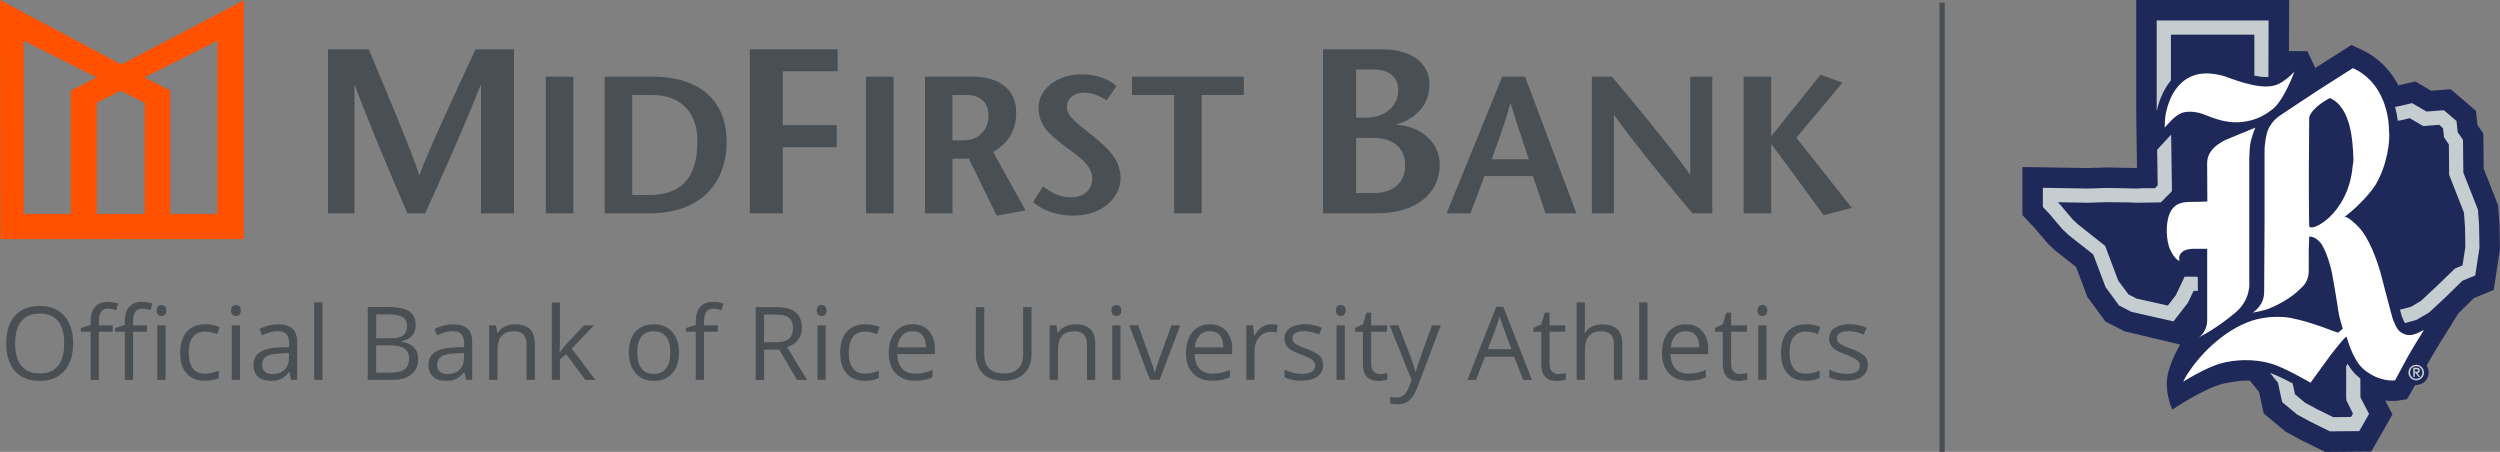 <?xml version="1.0" encoding="UTF-8"?>
<svg id="Layer_1" data-name="Layer 1" xmlns="http://www.w3.org/2000/svg" viewBox="0 0 500 90.38">
  <rect x="0" y="0" width="500" height="90.38" fill="#808080" stroke="none"/>
  <defs>
    <style>
      .cls-1 {
        fill: #c6cdd1;
      }

      .cls-1, .cls-2, .cls-3, .cls-4, .cls-5 {
        stroke-width: 0px;
      }

      .cls-6 {
        fill: none;
        stroke: #4a4f54;
        stroke-width: 1.05px;
      }

      .cls-2 {
        fill: #ff5100;
      }

      .cls-3 {
        fill: #4a4f54;
      }

      .cls-4 {
        fill: #fff;
      }

      .cls-5 {
        fill: #1e2859;
      }
    </style>
  </defs>
  <path class="cls-3" d="M372.86,71.19c-.46-.48-1.33-.95-2.62-1.42-.94-.35-1.58-.62-1.91-.81-.33-.19-.57-.38-.72-.59s-.22-.45-.22-.75c0-.43.2-.77.6-1.02.4-.25.99-.37,1.77-.37.89,0,1.88.23,2.98.68l.59-1.35c-1.12-.48-2.27-.72-3.44-.72-1.26,0-2.25.26-2.98.77-.72.51-1.08,1.22-1.08,2.11,0,.5.1.92.31,1.28.21.36.53.68.96.96.43.28,1.15.61,2.16.99,1.07.41,1.79.77,2.16,1.07.37.3.55.67.55,1.09,0,.56-.23.98-.7,1.26-.46.28-1.13.41-1.99.41-.56,0-1.14-.08-1.74-.23-.6-.15-1.16-.36-1.69-.63v1.53c.81.46,1.94.69,3.39.69,1.37,0,2.43-.28,3.19-.83.76-.55,1.14-1.33,1.14-2.35,0-.72-.23-1.32-.68-1.8M363.92,75.6v-1.46c-.96.39-1.89.59-2.8.59-1.06,0-1.86-.36-2.4-1.08-.54-.72-.81-1.74-.81-3.09,0-2.83,1.11-4.24,3.33-4.24.33,0,.71.05,1.14.14.43.1.83.22,1.19.36l.51-1.4c-.3-.15-.71-.29-1.23-.4-.53-.11-1.05-.17-1.57-.17-1.63,0-2.88.5-3.76,1.49-.88,1-1.32,2.41-1.32,4.23s.43,3.16,1.3,4.13c.87.97,2.09,1.46,3.67,1.46,1.11,0,2.03-.19,2.76-.57M351.78,62.93c.19.18.42.27.7.27s.5-.09.69-.27c.19-.18.29-.46.29-.83s-.1-.65-.29-.83c-.19-.18-.42-.27-.69-.27s-.51.09-.7.26c-.18.18-.28.45-.28.83s.09.65.28.83M353.3,65.06h-1.65v10.91h1.65v-10.91ZM346.69,74.28c-.31-.35-.47-.86-.47-1.51v-6.42h3.17v-1.28h-3.17v-2.53h-.96l-.7,2.33-1.56.69v.8h1.56v6.49c0,2.22,1.05,3.34,3.17,3.34.28,0,.59-.03.94-.09s.61-.13.79-.21v-1.27c-.16.05-.37.09-.65.13-.27.04-.55.06-.85.06-.54,0-.97-.18-1.28-.53M339.16,67.08c.46.55.7,1.35.7,2.39h-5.7c.09-1.01.4-1.8.92-2.37.52-.57,1.22-.86,2.1-.86s1.53.28,1.99.83M339.5,76c.52-.11,1.07-.29,1.66-.54v-1.47c-1.15.49-2.31.74-3.49.74-1.11,0-1.98-.33-2.59-1-.62-.66-.94-1.64-.97-2.92h7.52v-1.05c0-1.47-.4-2.66-1.19-3.56-.8-.9-1.88-1.35-3.25-1.35-1.46,0-2.62.52-3.49,1.55-.87,1.04-1.3,2.43-1.3,4.19s.47,3.11,1.4,4.09c.93.98,2.2,1.47,3.82,1.47.74,0,1.37-.06,1.89-.17M329.5,60.48h-1.65v15.49h1.65v-15.49ZM324.45,75.97v-7.12c0-1.38-.33-2.39-1-3.02-.67-.63-1.67-.95-3-.95-.77,0-1.46.15-2.06.45-.6.3-1.06.72-1.39,1.24h-.1c.05-.37.08-.84.08-1.4v-4.69h-1.65v15.49h1.65v-5.7c0-1.42.26-2.44.79-3.07.53-.62,1.37-.94,2.51-.94.86,0,1.5.22,1.9.66.4.44.61,1.1.61,1.99v7.06h1.65ZM310.38,74.28c-.31-.35-.47-.86-.47-1.51v-6.42h3.17v-1.28h-3.17v-2.53h-.95l-.7,2.33-1.56.69v.8h1.56v6.49c0,2.22,1.05,3.34,3.17,3.34.28,0,.59-.03.94-.09.35-.06.61-.13.79-.21v-1.27c-.16.05-.37.09-.65.13-.27.04-.55.06-.84.06-.54,0-.97-.18-1.28-.53M297.58,69.82l1.71-4.51c.27-.76.48-1.46.63-2.1.23.83.46,1.53.68,2.1l1.69,4.51h-4.71ZM306.38,75.97l-5.72-14.62h-1.42l-5.75,14.62h1.71l1.79-4.63h5.83l1.81,4.63h1.75ZM282.33,76.03l-.61,1.55c-.49,1.27-1.3,1.91-2.43,1.91-.45,0-.86-.04-1.23-.12v1.33c.49.11.99.17,1.49.17.9,0,1.66-.26,2.29-.77.62-.51,1.16-1.39,1.63-2.61l4.69-12.42h-1.77c-1.53,4.22-2.43,6.74-2.7,7.56-.28.82-.46,1.4-.54,1.74h-.08c-.13-.63-.45-1.66-.98-3.08l-2.39-6.22h-1.77l4.4,10.97ZM274.7,74.28c-.31-.35-.47-.86-.47-1.51v-6.42h3.17v-1.28h-3.17v-2.53h-.95l-.7,2.33-1.56.69v.8h1.56v6.49c0,2.22,1.06,3.34,3.17,3.34.28,0,.59-.03.94-.09.35-.06.61-.13.79-.21v-1.27c-.16.05-.37.09-.65.13-.27.04-.56.06-.85.06-.54,0-.97-.18-1.28-.53M267.45,62.93c.19.18.42.27.7.27s.49-.09.69-.27c.19-.18.29-.46.29-.83s-.1-.65-.29-.83c-.19-.18-.42-.27-.69-.27-.28,0-.51.09-.7.26-.19.18-.28.45-.28.83s.09.65.28.83M268.96,65.06h-1.65v10.91h1.65v-10.91ZM263.94,71.19c-.45-.48-1.33-.95-2.62-1.42-.94-.35-1.58-.62-1.91-.81-.33-.19-.57-.38-.72-.59s-.22-.45-.22-.75c0-.43.2-.77.6-1.02.4-.25.99-.37,1.77-.37.89,0,1.88.23,2.98.68l.59-1.35c-1.12-.48-2.27-.72-3.44-.72-1.26,0-2.25.26-2.98.77-.72.51-1.09,1.22-1.09,2.11,0,.5.1.92.31,1.28.21.36.53.68.95.96.43.28,1.15.61,2.17.99,1.07.41,1.79.77,2.15,1.07.37.3.55.67.55,1.09,0,.56-.23.98-.7,1.26-.46.28-1.13.41-1.99.41-.56,0-1.14-.08-1.74-.23-.6-.15-1.16-.36-1.69-.63v1.53c.81.46,1.94.69,3.39.69,1.37,0,2.43-.28,3.19-.83.76-.55,1.14-1.33,1.14-2.35,0-.72-.23-1.32-.68-1.8M252.35,65.44c-.57.39-1.06.93-1.46,1.64h-.08l-.19-2.02h-1.36v10.91h1.65v-5.85c0-1.07.31-1.96.94-2.68.63-.72,1.38-1.08,2.26-1.08.35,0,.74.05,1.2.15l.23-1.53c-.39-.08-.82-.12-1.3-.12-.68,0-1.31.19-1.88.58M243.97,67.08c.46.55.7,1.35.7,2.39h-5.7c.09-1.01.4-1.8.92-2.37.52-.57,1.22-.86,2.1-.86s1.53.28,1.99.83M244.31,76c.52-.11,1.07-.29,1.66-.54v-1.47c-1.15.49-2.31.74-3.49.74-1.11,0-1.98-.33-2.59-1-.61-.66-.94-1.64-.97-2.92h7.52v-1.05c0-1.47-.4-2.66-1.2-3.56-.8-.9-1.88-1.35-3.25-1.35-1.46,0-2.62.52-3.49,1.55-.87,1.04-1.3,2.43-1.3,4.19s.46,3.11,1.4,4.09c.93.98,2.21,1.47,3.82,1.47.74,0,1.36-.06,1.89-.17M231.92,75.97l4.14-10.91h-1.77c-1.35,3.72-2.23,6.13-2.61,7.23-.39,1.1-.62,1.83-.69,2.18h-.08c-.09-.45-.4-1.43-.94-2.95l-2.35-6.47h-1.77l4.14,10.91h1.93ZM222.58,62.93c.18.18.42.27.7.27s.5-.09.69-.27c.19-.18.29-.46.29-.83s-.1-.65-.29-.83c-.19-.18-.42-.27-.69-.27s-.51.09-.7.26c-.19.18-.28.45-.28.83s.09.65.28.83M224.1,65.06h-1.65v10.91h1.65v-10.91ZM219.05,75.97v-7.12c0-1.39-.33-2.41-1-3.04-.66-.63-1.65-.95-2.97-.95-.75,0-1.43.15-2.04.44-.61.29-1.09.71-1.42,1.25h-.08l-.27-1.49h-1.34v10.91h1.65v-5.72c0-1.42.26-2.44.8-3.06.53-.62,1.37-.93,2.51-.93.86,0,1.5.22,1.9.66.4.44.61,1.1.61,1.99v7.06h1.65ZM204.63,61.42v9.48c0,1.22-.33,2.16-1,2.81-.66.65-1.61.98-2.84.98-1.29,0-2.26-.32-2.93-.98-.66-.65-1-1.58-1-2.8v-9.5h-1.69v9.38c0,1.67.48,2.99,1.44,3.94.96.96,2.31,1.43,4.07,1.43s3.13-.48,4.13-1.42c1-.95,1.5-2.25,1.5-3.91v-9.42h-1.69ZM184.5,67.08c.46.55.7,1.35.7,2.39h-5.7c.09-1.01.4-1.8.92-2.37.52-.57,1.22-.86,2.1-.86s1.53.28,1.99.83M184.85,76c.52-.11,1.07-.29,1.66-.54v-1.47c-1.15.49-2.31.74-3.49.74-1.11,0-1.98-.33-2.59-1-.62-.66-.94-1.64-.97-2.92h7.52v-1.05c0-1.47-.4-2.66-1.19-3.56-.8-.9-1.88-1.35-3.25-1.35-1.46,0-2.62.52-3.49,1.55-.87,1.04-1.3,2.43-1.3,4.19s.47,3.11,1.4,4.09c.93.98,2.21,1.47,3.82,1.47.74,0,1.37-.06,1.89-.17M175.76,75.6v-1.46c-.96.39-1.89.59-2.8.59-1.06,0-1.86-.36-2.4-1.08-.54-.72-.81-1.74-.81-3.09,0-2.83,1.11-4.24,3.33-4.24.33,0,.71.05,1.14.14.43.1.83.22,1.2.36l.51-1.4c-.3-.15-.71-.29-1.24-.4-.53-.11-1.05-.17-1.57-.17-1.63,0-2.88.5-3.76,1.49-.88,1-1.32,2.41-1.32,4.23s.43,3.16,1.3,4.13c.87.97,2.09,1.46,3.67,1.46,1.11,0,2.03-.19,2.76-.57M163.63,62.93c.18.18.42.27.7.27s.5-.09.69-.27c.19-.18.29-.46.29-.83s-.1-.65-.29-.83c-.19-.18-.42-.27-.69-.27s-.51.09-.7.26c-.19.18-.28.45-.28.83s.09.65.28.83M165.14,65.06h-1.65v10.91h1.65v-10.91ZM152.82,62.9h2.2c1.25,0,2.16.21,2.73.64.57.42.85,1.12.85,2.08s-.28,1.66-.84,2.13c-.56.48-1.43.71-2.63.71h-2.32v-5.56ZM155.86,69.92l3.53,6.05h2l-3.95-6.54c1.95-.68,2.93-1.98,2.93-3.9,0-1.37-.43-2.4-1.28-3.09-.85-.68-2.17-1.03-3.96-1.03h-3.99v14.56h1.69v-6.05h3.04ZM143.59,65.06h-2.78v-.71c0-.92.15-1.58.45-2,.3-.42.76-.62,1.38-.62.45,0,1,.1,1.63.31l.43-1.32c-.78-.23-1.46-.35-2.03-.35-2.34,0-3.52,1.34-3.52,4.02v.61l-1.95.6v.75h1.95v9.63h1.65v-9.63h2.78v-1.28ZM128.29,67.33c.55-.71,1.37-1.07,2.45-1.07s1.92.36,2.48,1.08c.56.72.84,1.77.84,3.16s-.28,2.46-.84,3.19c-.56.73-1.38,1.09-2.46,1.09s-1.9-.37-2.46-1.09c-.56-.73-.84-1.79-.84-3.19s.28-2.46.83-3.17M134.43,66.38c-.9-1.02-2.11-1.52-3.64-1.52s-2.81.5-3.7,1.49c-.89.99-1.33,2.38-1.33,4.16,0,1.15.21,2.15.62,3.01.41.86,1,1.51,1.75,1.97.76.46,1.62.69,2.6.69,1.58,0,2.82-.5,3.71-1.5.9-1,1.35-2.39,1.35-4.17s-.45-3.11-1.35-4.12M111.91,70.39c.05-.76.08-1.33.08-1.69v-8.21h-1.63v15.49h1.63v-4.08l1.24-1.08,3.85,5.16h2l-4.73-6.26,4.42-4.65h-1.96l-3.52,3.73c-.58.66-1.02,1.19-1.3,1.59h-.08ZM106.97,75.97v-7.12c0-1.39-.33-2.41-1-3.04-.66-.63-1.65-.95-2.97-.95-.75,0-1.43.15-2.04.44-.61.29-1.09.71-1.42,1.25h-.08l-.27-1.49h-1.35v10.91h1.65v-5.72c0-1.42.26-2.44.8-3.06.53-.62,1.37-.93,2.51-.93.86,0,1.5.22,1.9.66.4.44.61,1.1.61,1.99v7.06h1.65ZM87.97,74.34c-.36-.31-.54-.77-.54-1.36,0-.76.29-1.33.87-1.69.58-.36,1.53-.57,2.84-.61l1.65-.07v.98c0,1.02-.29,1.8-.88,2.37-.59.56-1.4.85-2.42.85-.65,0-1.16-.16-1.52-.47M94.44,75.97v-7.45c0-1.27-.31-2.2-.94-2.78-.63-.58-1.59-.87-2.89-.87-.64,0-1.29.08-1.93.25-.64.17-1.23.39-1.77.69l.51,1.26c1.15-.56,2.18-.84,3.09-.84.81,0,1.4.2,1.77.61.37.41.55,1.04.55,1.9v.68l-1.85.06c-3.52.11-5.29,1.26-5.29,3.47,0,1.03.31,1.82.92,2.38.61.56,1.46.84,2.54.84.81,0,1.49-.12,2.03-.36.54-.24,1.08-.7,1.63-1.39h.08l.33,1.55h1.22ZM78.13,69.08c1.24,0,2.17.21,2.77.64.61.43.91,1.09.91,1.99,0,.97-.3,1.68-.89,2.14-.59.45-1.48.68-2.65.68h-3.04v-5.45h2.9ZM75.24,62.88h2.49c1.28,0,2.2.18,2.79.54.58.36.88.95.88,1.77,0,.89-.26,1.52-.79,1.9-.53.38-1.38.56-2.58.56h-2.79v-4.77ZM73.54,75.97h5.08c1.58,0,2.81-.37,3.69-1.1.88-.73,1.32-1.74,1.32-3.05,0-1.94-1.11-3.11-3.32-3.49v-.1c.92-.17,1.63-.53,2.11-1.09.48-.56.72-1.27.72-2.13,0-1.25-.43-2.16-1.3-2.74s-2.26-.87-4.19-.87h-4.11v14.56ZM64.49,60.48h-1.65v15.49h1.65v-15.49ZM52.96,74.34c-.36-.31-.54-.77-.54-1.36,0-.76.29-1.33.87-1.69.58-.36,1.53-.57,2.84-.61l1.65-.07v.98c0,1.02-.29,1.8-.88,2.37-.59.56-1.4.85-2.42.85-.65,0-1.16-.16-1.52-.47M59.44,75.97v-7.45c0-1.27-.31-2.2-.94-2.78-.63-.58-1.59-.87-2.89-.87-.64,0-1.29.08-1.93.25-.64.17-1.23.39-1.77.69l.51,1.26c1.15-.56,2.18-.84,3.09-.84.81,0,1.4.2,1.77.61.37.41.55,1.04.55,1.9v.68l-1.85.06c-3.52.11-5.29,1.26-5.29,3.47,0,1.03.31,1.82.92,2.38.61.56,1.46.84,2.54.84.81,0,1.48-.12,2.02-.36.54-.24,1.08-.7,1.63-1.39h.08l.33,1.55h1.22ZM46.48,62.93c.19.18.42.27.7.27s.5-.09.69-.27c.19-.18.29-.46.29-.83s-.1-.65-.29-.83c-.19-.18-.42-.27-.69-.27s-.51.09-.7.26c-.18.18-.28.45-.28.83s.09.65.28.83M48,65.06h-1.65v10.91h1.65v-10.91ZM43.76,75.6v-1.46c-.96.39-1.89.59-2.8.59-1.06,0-1.86-.36-2.4-1.08-.54-.72-.81-1.74-.81-3.09,0-2.83,1.11-4.24,3.33-4.24.33,0,.71.05,1.14.14.43.1.83.22,1.2.36l.51-1.4c-.3-.15-.71-.29-1.24-.4-.52-.11-1.05-.17-1.57-.17-1.63,0-2.88.5-3.76,1.49-.88,1-1.32,2.41-1.32,4.23s.43,3.16,1.3,4.13c.87.97,2.09,1.46,3.67,1.46,1.11,0,2.03-.19,2.76-.57M31.6,62.93c.18.18.42.27.7.27s.5-.09.69-.27c.19-.18.29-.46.29-.83s-.1-.65-.29-.83c-.19-.18-.42-.27-.69-.27s-.51.09-.7.26c-.19.18-.28.45-.28.83s.09.65.28.83M33.11,65.06h-1.65v10.91h1.65v-10.91ZM22.55,65.06h-2.78v-.71c0-.92.15-1.58.45-2,.3-.42.76-.62,1.38-.62.45,0,1,.1,1.63.31l.43-1.32c-.78-.23-1.45-.35-2.03-.35-2.34,0-3.51,1.34-3.51,4.02v.61l-1.95.6v.75h1.95v9.63h1.65v-9.63h2.78v-1.28ZM29.4,65.06h-2.78v-.71c0-.92.15-1.58.45-2,.3-.42.76-.62,1.38-.62.45,0,1,.1,1.63.31l.43-1.32c-.78-.23-1.45-.35-2.03-.35-2.34,0-3.51,1.34-3.51,4.02v.61l-1.95.6v.75h1.95v9.63h1.65v-9.63h2.78v-1.28ZM4.29,64.23c.84-1.02,2.07-1.53,3.68-1.53s2.82.51,3.64,1.52c.82,1.01,1.23,2.5,1.23,4.46s-.41,3.47-1.24,4.49c-.82,1.02-2.04,1.52-3.65,1.52s-2.82-.51-3.66-1.53c-.84-1.02-1.26-2.51-1.26-4.49s.42-3.43,1.26-4.45M12.87,63.18c-1.17-1.33-2.81-1.99-4.9-1.99s-3.81.65-4.98,1.96c-1.17,1.3-1.75,3.14-1.75,5.51s.58,4.24,1.75,5.55c1.17,1.31,2.82,1.97,4.96,1.97s3.74-.67,4.91-2c1.18-1.33,1.77-3.17,1.77-5.5s-.59-4.17-1.76-5.5"/>
  <path class="cls-2" d="M19.34,20.56l4.8-2.42,4.8,2.42v22.22h-9.59v-22.22ZM4.73,8.15l14.6,7.33-5.16,2.63v24.67H4.73V8.15ZM34.04,18.11l-5.16-2.63,14.6-7.33v34.63h-9.44v-24.67ZM.08,47.83l48.68-.02V.06l-24.51,12.84L0,0l.08,47.83Z"/>
  <path class="cls-3" d="M102.8,9.86h-7.69c-3.75,8.06-9.65,20.71-11.2,25.12h-.09c-1.27-4.22-6.7-17.06-10.08-25.12h-8.15v32.8h5.3v-25.58h.09c3.42,9.14,6.98,17.38,10.5,25.58h3.56c3.7-8.2,7.45-16.45,11.06-25.58h.09v25.58h6.61V9.86Z"/>
  <rect class="cls-3" x="109.16" y="15.33" width="5.51" height="27.34"/>
  <path class="cls-3" d="M126.44,19h3.98c5.78,0,9.06,3.51,9.06,9.18,0,7.62-3.4,10.82-9.68,10.82h-3.36v-19.99ZM120.93,15.33v27.34h8.94c9.68,0,15.46-5.43,15.46-14.45,0-6.6-3.83-12.89-14.96-12.89h-9.45Z"/>
  <polygon class="cls-3" points="167.53 9.86 149.96 9.86 149.96 42.66 156.56 42.66 156.56 29.45 167.34 29.45 167.34 25.04 156.56 25.04 156.56 14.26 167.53 14.26 167.53 9.86"/>
  <rect class="cls-3" x="173.21" y="15.33" width="5.51" height="27.34"/>
  <g>
    <path class="cls-3" d="M184.99,42.66h5.51v-10.93h3.28l5.55,11.4,5.78-1.05-6.48-11.68c2.58-1.52,4.61-3.86,4.61-7.93,0-4.65-3.51-7.15-8.75-7.15h-9.49v27.34ZM190.49,19h2.85c2.19,0,4.37,1.06,4.37,4.14,0,1.99-1.21,4.92-5,4.92h-2.23v-9.06Z"/>
    <path class="cls-3" d="M223.29,17.24c-1.29-1.25-3.79-2.38-6.91-2.38-4.96,0-8.67,2.97-8.67,6.64s2.23,5.31,4.88,7.46c2.19,1.72,5.86,3.71,5.86,6.72,0,2.58-1.99,3.79-4.26,3.79-2.46,0-4.14-1.13-5.58-2.19l-1.99,3.12c2.03,1.87,5.19,2.73,8.04,2.73,6.17,0,9.45-3.98,9.45-7.42s-1.95-5.66-5.62-8.59c-3.2-2.54-5.12-3.91-5.12-5.7,0-1.6,1.25-2.89,3.55-2.89,1.6,0,3.2.74,4.41,1.56l1.95-2.85Z"/>
  </g>
  <polygon class="cls-3" points="240.34 42.66 240.34 19 248.77 19 248.77 15.33 226.4 15.33 226.4 19 234.83 19 234.83 42.66 240.34 42.66"/>
  <g>
    <path class="cls-3" d="M271.22,13.89h3.42c2.86,0,5.01,1.27,5.01,4.17,0,3.05-2.58,5.48-6.37,5.48h-2.06v-9.65ZM275.49,42.66c7.73,0,12.46-4.03,12.46-9.7,0-5.01-4.54-7.83-8.62-8.01v-.09c2.3-.61,6.56-2.76,6.56-8.01,0-4.45-3.89-6.98-9.42-6.98h-11.86v32.8h10.87ZM271.22,27.57h3.33c3.61,0,6.47,1.64,6.47,5.48s-2.76,5.58-6.42,5.58h-3.37v-11.06Z"/>
    <path class="cls-3" d="M298.34,31.85c1.29-3.59,2.58-6.91,3.71-11.13h.08c1.29,4.22,2.46,7.54,3.63,11.13h-7.42ZM300.45,15.33l-11.13,27.34h4.76l2.81-7.46h9.68l2.54,7.46h6.17l-10.27-27.34h-4.57Z"/>
    <path class="cls-3" d="M342.46,15.33h-4.41v19.49h-.08c-5.15-7.03-10.35-13.24-15.58-19.49h-4.02v27.34h4.41v-19.6h.08c5.15,7.07,10.39,13.32,15.62,19.6h3.98V15.33Z"/>
  </g>
  <polygon class="cls-3" points="354.24 15.33 348.73 15.33 348.73 42.66 354.24 42.66 354.24 28.84 354.31 28.84 364.74 43.05 370.36 41.57 359.27 27.55 368.49 16.54 364.12 14.94 354.31 27.16 354.24 27.16 354.24 15.33"/>
  <g>
    <line class="cls-6" x1="388.42" y1=".5" x2="388.42" y2="90.38"/>
    <path class="cls-5" d="M487.04,70.13c.49-.8.96-1.55,1.23-1.99l3.41-5.48.21-.2,2.88-2.83,3.98-1.66,1.24-8.11-.08-4.85-.3-3.97-2.87-7.3-.07-7.02-1.18-1.73-.31-2.83-5.05-4.32-3.9.31-3.18-1.86-3.37.78c-1.51-2.88-3.88-5.51-7.36-7.13l-2.03-.95-7.23,4.6-1.58-3.36h-3.69L457.83,0h-30.58v22.24s.07,6.13.07,6.13l.08,5.24h-.04s-6-.12-6-.12l-3.76.12-13.12-.21v9.62l2.39,2.52,2.64,3.11,1.53,1.45,4.18,3.3,2.26,5.99,3.61,4.91,3.81,1.96,11.12,2.65c-.61,1.07-1.53,2.84-2.12,4.71-.15.44-.28.92-.37,1.42,0,.02,0,.04-.01.07,0,.02,0,.04-.01.07-.15.77-.2,1.52-.13,2.22h0c.06,1.34.38,2.85,1.06,4.53,0,0,5.5-3.73,9.47-4.99.09-.03.18-.06.27-.08.48-.14.94-.25,1.36-.3.65-.08,1.94-.44,3.66-.44.26,0,.52.01.78.03l1.83,2.24.93,4.3,4.39,3.64,3.09,1.68,4.83,2.38,9.2-.08,4.24-7.42-1.45-2.79c.54.07,1.02.09,1.41.09.61,0,1.03-.05,1.23-.08l1.72-.28"/>
    <path class="cls-1" d="M483.24,76.53c-1.12,0-2.03-.91-2.03-2.03s.91-2.03,2.03-2.03,2.03.91,2.03,2.03-.91,2.03-2.03,2.03"/>
    <path class="cls-5" d="M483.24,72c-1.38,0-2.5,1.12-2.5,2.5s1.12,2.5,2.5,2.5,2.5-1.12,2.5-2.5-1.12-2.5-2.5-2.5M482.96,74.35h.21c.25,0,.48-.02.48-.25,0-.21-.21-.26-.41-.26h-.28v.51ZM483.34,73.55c.42,0,.62.17.62.54s-.21.5-.46.53l.52.74h-.36l-.52-.73h-.18v.73h-.31v-1.81h.69ZM483.24,75.75c.7,0,1.22-.52,1.22-1.25s-.52-1.25-1.22-1.25-1.22.52-1.22,1.25.52,1.25,1.22,1.25M483.24,72.95c.86,0,1.56.7,1.56,1.56s-.7,1.56-1.56,1.56-1.56-.7-1.56-1.56.7-1.56,1.56-1.56"/>
    <path class="cls-4" d="M461.84,23.42l-.07,10.91s0,9.32.07,10.83c.07,1.5,7.8-2.08,8.69-11.92.17-1.17.2-.94.09-2.82-.11-1.36-.22-8.96-4.66-10.81,0,0-3.42,1.71-4.12,3.82M470.61,13.63c7.38,3.43,7.17,12.23,7.18,12.28.31,2.05-.33,7.26-2.78,11.22-.43.69-2.65,3.64-6.15,6.3.51-.39,2.52,1.6,2.89,2,2.16,2.32,3.57,6.49,4.29,8.85.06.19,2.39,9.26,2.57,9.68.76,1.78,1.07,2.39,2.29,2.87,1.11.43,2.04.14,3.89-.84,0,0-2.55,4.09-3.25,5.39-.8,1.47-2.53,4.69-2.53,4.69,0,0-2.94.47-6.13-2.09-2.03-1.63-3.06-4.98-3.57-6.61-.11-.35-3.14,3.58-3.14,3.58l-4.06,5.59s-5.38-3.12-7.79-3.78c-3.78-1.15-7.6-.74-9.83-.17-3.36.87-7.86,3.76-7.86,3.76,0,0,.68-1.42,1.33-2.23,2.47-3.69,7.59-8.79,13.47-10.29,1.41-.29,2.78-.56,5.17-.43,3.53.2,9.99,2.79,9.73,2.7.43.15.86.3,1.3.44l.93-.81s-.32-.92-.67-2.34c-.21-.9-.42-2.45-.43-2.57-.01-.12-.89-5.42-1.02-5.98-.2-1.25-1.11-4.41-2.04-5.85-.26-.53-1.06-1.22-1.58-1.48-.31-.13-.64-.2-.98-.2l-.09,2.76v4.11c0,.46-.1,2.25-1.46,3.35-2.04,2.2-5.27,3.69-6.08,4.01-1.54.72-3.53.9-3.69,1.01,2.33-1.68,2.26-3.5,2.31-4.06.01-.14.08-14.42.08-14.42v-14.28s.12-2.94.96-4.38c.64-1.08,1.23-1.72,2.37-2.47l7.18-4.76,7.18-4.57ZM450.03,29.05c-.11.58-.18,2.96-.18,2.47v24.84s.45,3.47-2.8,6.19c-4.25,3.55-7.25,4.84-7.34,4.94.01-.01,1.73-.93,1.73-3.56v-14.17s-1.99-.01-2.1,0c-4.31-.17-3.44,2.44-3.44,2.44,0,0-.94-.28-1.82-2.17-.95-2.02-.92-5.45-.19-7.23,1-2.43,3.01-2.42,4.66-2.42.72,0,2.92-.06,2.92-.09-.04-6.93-.04-6.64-.04-7.73,0-3.33,4.23-4.81,4.43-4.89l5.2-2.14c-.04.14-.71,1.57-1.05,3.52M433.15,22.78c1.72-8.37,7.48-8.1,8.29-8.1.65,0,2.28.2,3.35.53.9.27,6.62,2.73,9.89,1.93,2.05-.4,4.25-2.87,4.21-2.83,0,0-2.11,5.86-4.44,7.58-.9.65-2.86,2.34-6.7,2.56-2.82.16-5.34-.94-6.92-1.54.02,0-2.19-.96-4.27-.39-1.57.43-3.43,2.82-3.61,3.01v-.57s.07-1.59.2-2.18"/>
  </g>
  <polygon class="cls-4" points="439.54 55.33 439.57 55.4 439.57 55.33 439.54 55.33"/>
  <polygon class="cls-1" points="439.24 55.33 436.93 55.33 435.16 59.05 433.56 61.11 427.35 59.73 425.69 58.88 423.65 56.13 421.03 49.18 415.56 44.85 414.53 43.88 412.03 40.92 411.58 40.45 417.64 40.55 421.4 40.43 425.68 40.48 427.47 40.55 432.18 40.47 434.39 38.23 434.23 26.91 431.43 29.95 431.54 37.08 430.99 37.64 428.64 37.64 427.43 37.71 421.38 37.59 417.62 37.71 408.57 37.56 408.57 41.39 409.91 42.81 412.47 45.83 413.71 47 418.48 50.76 418.65 50.9 421.11 57.42 423.81 61.1 426.3 62.38 434.69 64.28 437.55 60.61 438.72 58.17 439.57 58.17 439.57 55.44 439.24 55.33"/>
  <g>
    <path class="cls-1" d="M434.18,6.93h16.69v8.2c.79.17,1.6.28,2.32.28.18,0,.34,0,.49-.02l.04-11.3h-22.38v18.14c.28-1.28,1.04-3.97,2.84-6.15V6.93Z"/>
    <path class="cls-1" d="M495.83,45.19l-.24-3.24-2.92-7.43-.07-6.54-1.06-1.55-.24-2.23-2.53-2.16-3.48.27-2.88-1.69-2.93.68-.48.06c.29,1.06.46,2.02.55,2.79l.42-.05,1.98-.46,2.68,1.57,3.19-.25.78.67.2,1.82.97,1.43.06,6.08,2.95,7.54.22,2.83.07,4.06-.57,3.68-1.5.63-3.89,3.75-2.92,2.72-1.93,1.16-2.27.61c.18.65.31,1.15.37,1.33.3.7.48,1.09.63,1.34l2.29-.62,2.55-1.5,3.23-2.99,3.4-3.34,2.59-1.08.84-5.49-.07-4.39Z"/>
    <path class="cls-1" d="M469.51,72.75l-.28.51v6.11s.05.73.05.73l1.31,2.62-.39.68-3.57.03-3.23-1.6-2.38-1.28-2.02-1.69-.47-2.18c-1.6-.84-3.42-1.74-4.52-2.08l1.58,1.94.84,3.88,2.99,2.48,2.67,1.45,3.88,1.92,5.88-.05,1.96-3.44-1.72-3.31-.02-3.78c-.12-.09-.24-.18-.36-.28-.89-.72-1.62-1.67-2.2-2.67"/>
  </g>
</svg>